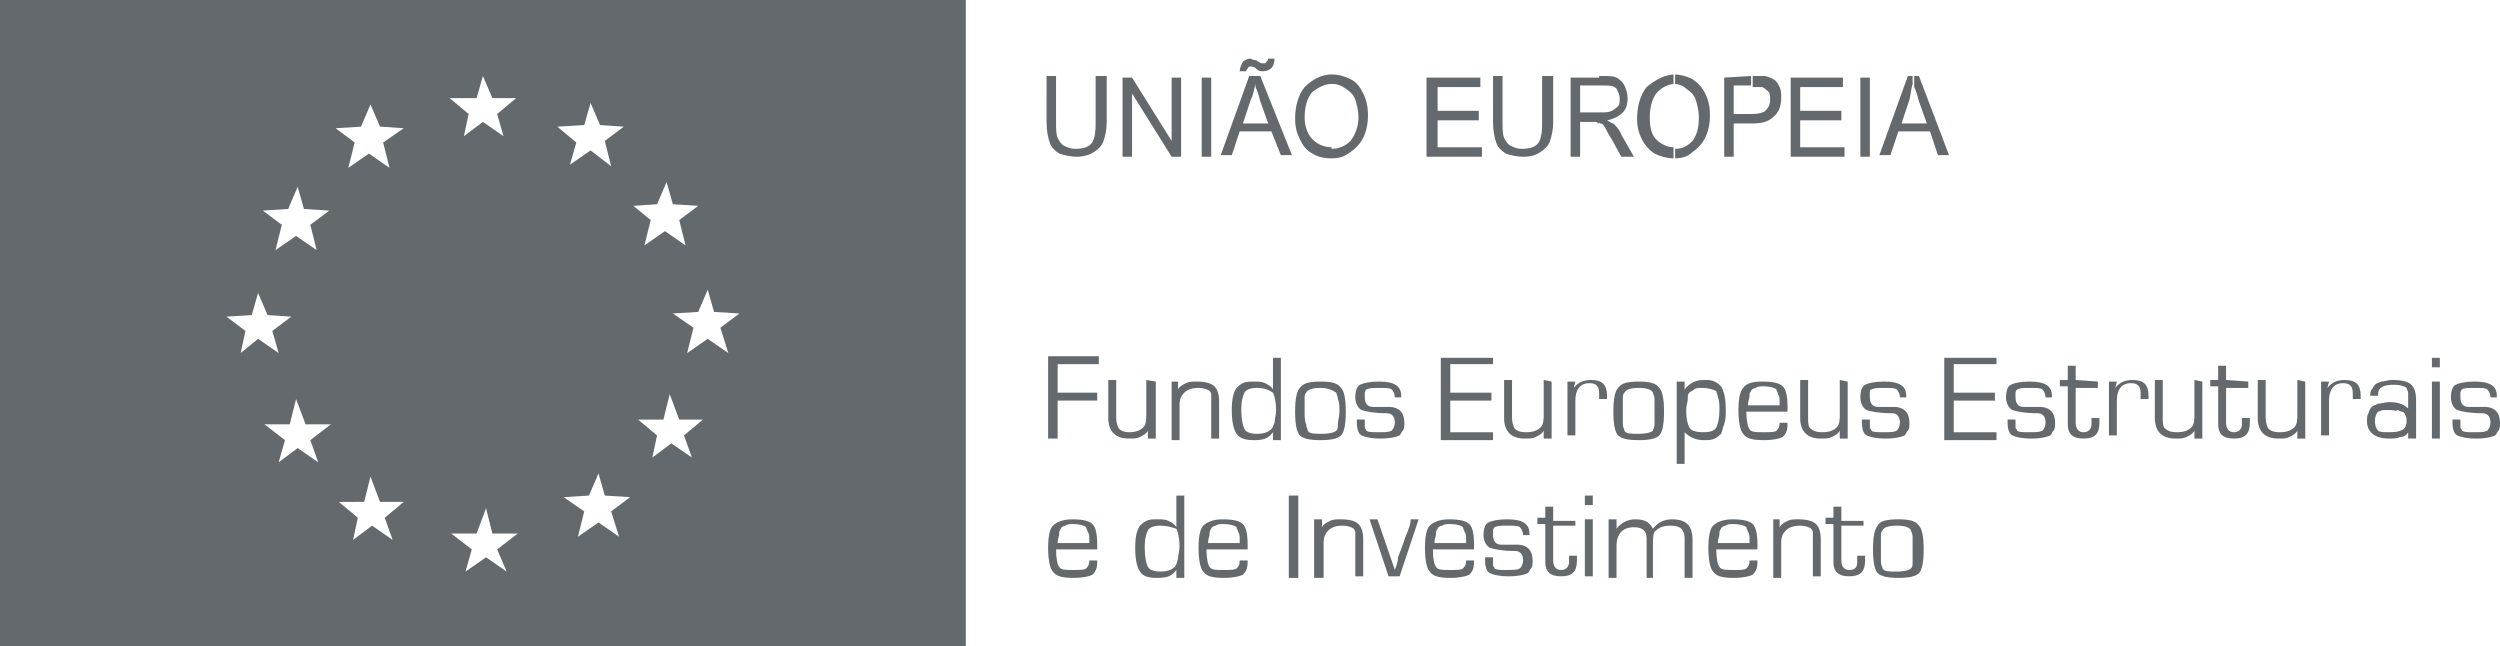 <?xml version="1.0" encoding="utf-8"?>
<!-- Generator: Adobe Illustrator 26.2.1, SVG Export Plug-In . SVG Version: 6.00 Build 0)  -->
<!DOCTYPE svg PUBLIC "-//W3C//DTD SVG 1.1//EN" "http://www.w3.org/Graphics/SVG/1.1/DTD/svg11.dtd">
<svg version="1.1" id="Layer_1" xmlns:x="http://ns.adobe.com/Extensibility/1.0/" xmlns:i="http://ns.adobe.com/AdobeIllustrator/10.0/" xmlns:graph="http://ns.adobe.com/Graphs/1.0/"
	 xmlns="http://www.w3.org/2000/svg" xmlns:xlink="http://www.w3.org/1999/xlink" x="0px" y="0px" viewBox="0 0 157.9 40.8"
	 style="enable-background:new 0 0 157.9 40.8;" xml:space="preserve">
<style type="text/css">
	.st0{fill:#63696D;}
	.st1{fill-rule:evenodd;clip-rule:evenodd;fill:#63696D;}
</style>
<g>
	<path class="st1" d="M120.9,7.8h0.8l-0.5-1.4c-0.1-0.4-0.2-0.7-0.3-0.9V4.8h0.3l1.9,5h-0.7l-0.5-1.5h-1L120.9,7.8L120.9,7.8z
		 M120.1,7.8h0.8v0.5h-1l-0.5,1.5h-0.7l1.8-5h0.3v0.6V5.3c-0.1,0.3-0.1,0.6-0.2,1L120.1,7.8L120.1,7.8z M110.6,7.8V7.2h0.1
		c0.4,0,0.7-0.1,0.8-0.2c0.2-0.2,0.3-0.4,0.3-0.7c0-0.2,0-0.4-0.1-0.5s-0.2-0.2-0.4-0.3c-0.1,0-0.3,0-0.6,0l0,0V4.8
		c0.3,0,0.5,0,0.7,0s0.4,0.1,0.6,0.2s0.3,0.3,0.4,0.5s0.1,0.4,0.1,0.7c0,0.4-0.1,0.8-0.4,1.1C111.7,7.7,111.3,7.8,110.6,7.8
		L110.6,7.8L110.6,7.8z M117.5,9.9v-5h0.6v5H117.5L117.5,9.9z M113.1,9.9v-5h3.3v0.6h-2.7V7h2.6v0.6h-2.6v1.7h2.8v0.6
		C116.5,9.9,113.1,9.9,113.1,9.9z M110.6,4.8v0.6h-1.1v1.8h1.1v0.6h-1.1v2.1h-0.6v-5L110.6,4.8L110.6,4.8L110.6,4.8z M105.8,10V9.4
		c0.5,0,0.8-0.2,1.1-0.5c0.3-0.4,0.4-0.9,0.4-1.5c0-0.4-0.1-0.8-0.2-1.1c-0.1-0.3-0.3-0.5-0.6-0.7c-0.2-0.2-0.5-0.3-0.8-0.3l0,0V4.7
		l0,0c0.4,0,0.8,0.1,1.2,0.3c0.3,0.2,0.6,0.5,0.8,0.9c0.2,0.4,0.3,0.8,0.3,1.4c0,0.5-0.1,1-0.3,1.4c-0.2,0.4-0.5,0.7-0.8,0.9
		C106.6,9.9,106.2,10,105.8,10z M105.8,4.7v0.6c-0.4,0-0.8,0.2-1.1,0.5c-0.3,0.3-0.5,0.9-0.5,1.6c0,0.6,0.1,1.1,0.4,1.4
		c0.3,0.3,0.7,0.5,1.1,0.5l0,0V10l0,0c-0.4,0-0.8-0.1-1.2-0.3c-0.3-0.2-0.6-0.5-0.8-0.9c-0.2-0.4-0.3-0.8-0.3-1.3
		c0-0.8,0.2-1.5,0.6-2C104.6,5,105.2,4.7,105.8,4.7L105.8,4.7z M101,7.7V7.1h0.1c0.3,0,0.5,0,0.7-0.1s0.3-0.2,0.4-0.3
		c0.1-0.1,0.1-0.3,0.1-0.5s-0.1-0.4-0.2-0.6c-0.2-0.2-0.4-0.2-0.8-0.2H101V4.8h0.2c0.4,0,0.7,0,0.9,0.1c0.2,0.1,0.4,0.3,0.5,0.5
		s0.2,0.5,0.2,0.8c0,0.4-0.1,0.7-0.3,0.9c-0.2,0.2-0.5,0.4-1,0.5c0.2,0.1,0.3,0.2,0.4,0.2c0.2,0.2,0.4,0.4,0.5,0.7l0.8,1.4h-0.8
		l-0.6-1.1c-0.2-0.3-0.3-0.5-0.4-0.7s-0.2-0.3-0.3-0.3C101,7.8,101,7.7,101,7.7z M101,4.8v0.6h-1.2v1.7h1.2v0.7
		c-0.1,0-0.1-0.1-0.2-0.1s-0.2,0-0.3,0h-0.7v2.2h-0.6v-5h1.8V4.8z M84.1,10V9.4c0.5,0,0.9-0.2,1.2-0.5c0.3-0.4,0.5-0.9,0.5-1.5
		c0-0.4-0.1-0.8-0.2-1.1C85.5,6,85.3,5.8,85,5.6c-0.3-0.2-0.5-0.3-0.9-0.3l0,0V4.7l0,0c0.4,0,0.8,0.1,1.2,0.3
		c0.4,0.2,0.6,0.5,0.8,0.9c0.2,0.4,0.3,0.8,0.3,1.4c0,0.5-0.1,1-0.3,1.4c-0.2,0.4-0.5,0.7-0.8,0.9C84.9,9.9,84.6,10,84.1,10L84.1,10
		z M97.5,4.8h0.6v2.9c0,0.5-0.1,0.9-0.2,1.2s-0.3,0.5-0.6,0.7c-0.3,0.2-0.6,0.3-1.1,0.3c-0.4,0-0.8-0.1-1.1-0.2
		c-0.3-0.2-0.5-0.4-0.6-0.7s-0.2-0.7-0.2-1.3V4.8h0.6v2.9c0,0.4,0,0.8,0.1,1c0.1,0.2,0.2,0.4,0.4,0.5c0.2,0.1,0.4,0.2,0.7,0.2
		c0.5,0,0.8-0.1,1-0.3s0.3-0.6,0.3-1.3v-3H97.5z M90.1,9.9v-5h3.4v0.6h-2.7V7h2.6v0.6h-2.6v1.7h2.8v0.6C93.6,9.9,90.1,9.9,90.1,9.9z
		 M84.1,4.7v0.6c-0.4,0-0.8,0.2-1.2,0.5c-0.3,0.3-0.5,0.9-0.5,1.6c0,0.6,0.2,1.1,0.5,1.4c0.3,0.3,0.7,0.5,1.2,0.5l0,0V10
		c-0.5,0-0.9-0.1-1.2-0.3c-0.4-0.2-0.6-0.5-0.8-0.9c-0.2-0.4-0.3-0.8-0.3-1.3c0-0.8,0.2-1.5,0.6-2C82.9,5,83.5,4.7,84.1,4.7
		L84.1,4.7z M79.3,8.3V7.8h0.8l-0.5-1.4c-0.1-0.4-0.2-0.7-0.3-0.9V4.8h0.3l2,5h-0.7l-0.6-1.5H79.3L79.3,8.3z M79.3,4.3V3.8
		c0.1,0,0.1,0.1,0.2,0.1C79.6,4,79.7,4,79.8,4c0.1,0,0.1,0,0.2-0.1c0,0,0.1-0.1,0.1-0.2h0.4c0,0.3-0.1,0.5-0.2,0.6S80,4.5,79.8,4.5
		C79.6,4.5,79.5,4.5,79.3,4.3z M79.3,3.8v0.5l0,0C79.2,4.2,79,4.2,79,4.2c-0.1,0-0.1,0-0.2,0.1c0,0.1-0.1,0.1-0.1,0.2h-0.4
		c0-0.2,0.1-0.4,0.2-0.6c0.1-0.1,0.3-0.2,0.5-0.2C79,3.7,79.1,3.8,79.3,3.8L79.3,3.8z M79.3,4.8v0.6V5.3c-0.1,0.3-0.1,0.6-0.3,1
		l-0.5,1.5h0.8v0.5h-1l-0.5,1.5h-0.7l1.8-5H79.3L79.3,4.8z M75.9,9.9v-5h0.6v5H75.9L75.9,9.9z M70.9,9.9v-5h0.6l2.5,4v-4h0.6v5H74
		l-2.5-4v4H70.9L70.9,9.9z M69.3,4.8h0.6v2.9c0,0.5-0.1,0.9-0.2,1.2s-0.3,0.5-0.6,0.7c-0.3,0.2-0.7,0.3-1.1,0.3s-0.8-0.1-1.1-0.2
		c-0.3-0.2-0.5-0.4-0.6-0.7s-0.2-0.7-0.2-1.3V4.8h0.6v2.9c0,0.4,0,0.8,0.1,1c0.1,0.2,0.2,0.4,0.4,0.5c0.2,0.1,0.4,0.2,0.7,0.2
		c0.5,0,0.8-0.1,1-0.3s0.3-0.6,0.3-1.3v-3H69.3z"/>
	<path class="st0" d="M0,0v40.8h61V0H0z M30.1,6.2l0.4-1.4l0.6,1.4h1.5l-1.2,1l0.4,1.4l-1.3-0.9l-1.2,0.9l0.3-1.4l-1.2-1
		C28.4,6.2,30.1,6.2,30.1,6.2z M18.2,13.2l0.6-1.4l0.4,1.4l1.6,0.1l-1.2,0.9l0.4,1.6l-1.3-0.9l-1.3,0.9l0.4-1.6l-1.2-0.9L18.2,13.2z
		 M15.2,22.3l0.3-1.4L14.3,20l1.6-0.1l0.4-1.4l0.6,1.4l1.5,0.1l-1.2,0.9l0.4,1.4l-1.3-0.9L15.2,22.3z M20.1,29.2l-1.3-0.9l-1.2,0.9
		l0.4-1.4l-1.3-1h1.6l0.4-1.6l0.6,1.6h1.6l-1.3,1L20.1,29.2z M22.8,8l0.6-1.4L24,8l1.5,0.1L24.2,9l0.4,1.6l-1.3-0.9L22,10.6L22.4,9
		l-1.2-0.9L22.8,8z M24.8,34.1l-1.3-0.9l-1.2,0.9l0.3-1.4l-1.2-1H23l0.4-1.6l0.6,1.6h1.5l-1.2,1L24.8,34.1z M32,36.1l-1.3-0.9
		l-1.3,0.9l0.4-1.4l-1.3-1h1.6l0.6-1.6l0.4,1.6h1.6l-1.3,1L32,36.1z M36.9,7.9l0.4-1.4l0.6,1.4L39.4,8l-1.2,0.9l0.4,1.6l-1.3-1
		L36,10.4L36.4,9l-1.2-1L36.9,7.9L36.9,7.9z M39.1,33.9L37.8,33l-1.3,0.9l0.4-1.6l-1.3-0.9l1.6-0.1l0.6-1.4l0.4,1.4l1.6,0.1
		l-1.2,0.9L39.1,33.9z M41.5,12.9l0.6-1.4l0.4,1.4l1.6,0.1l-1.2,0.9l0.4,1.6L42,14.6l-1.3,0.9l0.4-1.6L40,13L41.5,12.9z M43.7,28.9
		L42.4,28l-1.2,0.9l0.3-1.4l-1.2-1h1.6l0.4-1.6l0.6,1.6h1.5l-1.2,1L43.7,28.9z M46,22.3l-1.3-0.9l-1.3,0.9l0.4-1.6l-1.3-0.9l1.6-0.1
		l0.6-1.4l0.4,1.4l1.6,0.1l-1.2,0.9L46,22.3z"/>
	<g>
		<path class="st0" d="M66.8,23v1.8h2.5v0.5h-2.5v2.4h-0.6v-5.2h3.2V23H66.8z"/>
		<path class="st0" d="M73,24.1v3.6h-0.5v-0.5c-0.1,0.2-0.3,0.3-0.5,0.4s-0.4,0.1-0.7,0.1c-0.8,0-1.3-0.4-1.3-1.3V24h0.5v2.4
			c0,0.3,0.1,0.6,0.2,0.7s0.3,0.2,0.6,0.2c0.4,0,0.7-0.1,0.9-0.3c0.2-0.2,0.2-0.5,0.2-0.9V24L73,24.1L73,24.1z"/>
		<path class="st0" d="M73.9,24.1h0.5v0.5c0.1-0.2,0.3-0.3,0.5-0.4s0.4-0.1,0.7-0.1c0.5,0,0.9,0.1,1.1,0.3c0.2,0.2,0.3,0.5,0.3,1
			v2.3h-0.5v-2.4c0-0.2,0-0.3,0-0.4s-0.1-0.2-0.1-0.2c-0.1-0.1-0.4-0.2-0.7-0.2c-0.4,0-0.7,0.1-0.9,0.3c-0.2,0.2-0.3,0.4-0.3,0.8
			v2.2H74v-3.7H73.9z"/>
		<path class="st0" d="M80.9,22.6v5.2h-0.5v-0.5c-0.3,0.4-0.6,0.5-1.2,0.5c-0.5,0-0.9-0.1-1.1-0.4s-0.3-0.8-0.3-1.5s0.1-1.1,0.3-1.4
			c0.1-0.1,0.2-0.2,0.4-0.3c0.2-0.1,0.4-0.1,0.7-0.1c0.3,0,0.5,0,0.7,0.1s0.4,0.2,0.5,0.4v-2H80.9z M79.4,24.5
			c-0.4,0-0.7,0.1-0.8,0.3c-0.1,0.2-0.2,0.5-0.2,1.1s0.1,1,0.2,1.2s0.4,0.3,0.8,0.3s0.7-0.1,0.9-0.3c0.1-0.1,0.1-0.2,0.2-0.4
			c0-0.2,0.1-0.5,0.1-0.8c0-0.5-0.1-0.9-0.2-1.1C80.1,24.6,79.8,24.5,79.4,24.5z"/>
		<path class="st0" d="M83.4,24.1c0.7,0,1.1,0.1,1.3,0.4l0,0c0.2,0.2,0.3,0.7,0.3,1.5s-0.1,1.3-0.3,1.5c-0.2,0.2-0.6,0.3-1.3,0.3
			c-0.7,0-1.1-0.1-1.3-0.3c-0.2-0.2-0.3-0.7-0.3-1.5s0.1-1.3,0.3-1.5l0,0C82.3,24.2,82.7,24.1,83.4,24.1z M83.4,24.5
			c-0.5,0-0.8,0.1-0.9,0.3c-0.1,0.1-0.1,0.2-0.1,0.4c0,0.2,0,0.5,0,0.8s0,0.6,0.1,0.8c0,0.2,0.1,0.3,0.1,0.4l0,0
			c0.1,0.2,0.4,0.2,0.9,0.2s0.8-0.1,0.9-0.2s0.1-0.2,0.1-0.4c0-0.2,0.1-0.5,0.1-0.8s0-0.6-0.1-0.8c0-0.2-0.1-0.3-0.1-0.4
			C84.1,24.6,83.8,24.5,83.4,24.5z"/>
		<path class="st0" d="M88.6,25.1h-0.5c0-0.2-0.1-0.4-0.2-0.5s-0.4-0.1-0.8-0.1s-0.6,0-0.8,0.1c0,0-0.1,0.1-0.1,0.2s0,0.2,0,0.3
			c0,0.4,0.2,0.6,0.5,0.6h1c0.7,0,1,0.4,1,1c0,0.2,0,0.4-0.1,0.5s-0.1,0.2-0.2,0.3c-0.2,0.1-0.6,0.2-1.2,0.2s-1-0.1-1.2-0.2
			s-0.3-0.4-0.3-0.8v-0.2h0.5v0.2c0,0.1,0,0.2,0,0.3c0,0.1,0.1,0.1,0.1,0.2c0.1,0.1,0.4,0.1,0.7,0.1c0.5,0,0.7,0,0.9-0.1
			c0.1-0.1,0.2-0.3,0.2-0.5c0-0.4-0.2-0.6-0.5-0.6c-0.8,0-1.3-0.1-1.6-0.2c-0.2-0.1-0.4-0.4-0.4-0.8s0.1-0.7,0.3-0.8
			c0.2-0.1,0.6-0.2,1.2-0.2c1,0,1.4,0.3,1.4,0.9v0.1H88.6z"/>
		<path class="st0" d="M91.6,23v1.8h2.6v0.5h-2.6v2h2.7v0.5H91v-5.2h3.3V23H91.6z"/>
		<path class="st0" d="M98,24.1v3.6h-0.5v-0.5c-0.1,0.2-0.3,0.3-0.5,0.4s-0.4,0.1-0.7,0.1c-0.8,0-1.3-0.4-1.3-1.3V24h0.5v2.4
			c0,0.3,0.1,0.6,0.2,0.7s0.3,0.2,0.7,0.2c0.4,0,0.7-0.1,0.9-0.3c0.2-0.2,0.2-0.5,0.2-0.9V24L98,24.1L98,24.1z"/>
		<path class="st0" d="M99,24.1h0.5l-0.1,0.4c0.3-0.4,0.7-0.5,1.1-0.5c0.7,0,1,0.3,1,1v0.2H101V25c0,0,0,0,0-0.1c0,0,0,0,0-0.1
			c0-0.4-0.2-0.6-0.6-0.6c-0.6,0-0.9,0.4-0.9,1.1v2.2H99V24.1z"/>
		<path class="st0" d="M103.5,24.1c0.7,0,1.1,0.1,1.3,0.4l0,0c0.2,0.2,0.3,0.7,0.3,1.5s-0.1,1.3-0.3,1.5c-0.2,0.2-0.6,0.3-1.3,0.3
			c-0.7,0-1.1-0.1-1.3-0.3c-0.2-0.2-0.3-0.7-0.3-1.5s0.1-1.3,0.3-1.5l0,0C102.4,24.2,102.8,24.1,103.5,24.1z M103.5,24.5
			c-0.5,0-0.8,0.1-0.9,0.3c-0.1,0.1-0.1,0.2-0.1,0.4c0,0.2,0,0.5,0,0.8s0,0.6,0,0.8c0,0.2,0.1,0.3,0.1,0.4l0,0
			c0.1,0.2,0.4,0.2,0.9,0.2s0.8-0.1,0.9-0.2c0-0.1,0.1-0.2,0.1-0.4c0-0.2,0-0.5,0-0.8s0-0.6,0-0.8c0-0.2-0.1-0.3-0.1-0.4
			C104.3,24.6,104,24.5,103.5,24.5z"/>
		<path class="st0" d="M105.9,24.1h0.5v0.5c0.3-0.4,0.7-0.6,1.2-0.6c0.3,0,0.5,0,0.7,0.1s0.3,0.2,0.4,0.3c0.2,0.3,0.3,0.8,0.3,1.5
			c0,0.3,0,0.6-0.1,0.9c-0.1,0.2-0.1,0.4-0.2,0.6c-0.1,0.1-0.2,0.2-0.4,0.3c-0.2,0.1-0.4,0.1-0.7,0.1c-0.5,0-0.9-0.2-1.2-0.5v2h-0.5
			L105.9,24.1L105.9,24.1z M107.5,24.5c-0.2,0-0.4,0-0.5,0.1s-0.2,0.1-0.3,0.2c-0.1,0.1-0.1,0.2-0.1,0.4c0,0.2-0.1,0.4-0.1,0.7
			c0,0.6,0.1,0.9,0.2,1.1s0.4,0.3,0.9,0.3c0.4,0,0.7-0.1,0.8-0.3c0.1-0.2,0.2-0.6,0.2-1.1c0-0.3,0-0.6-0.1-0.8
			c0-0.2-0.1-0.3-0.1-0.4C108.2,24.6,107.9,24.5,107.5,24.5z"/>
		<path class="st0" d="M112.4,26.7h0.5v0.1c0,0.4-0.1,0.6-0.3,0.8c-0.2,0.1-0.6,0.2-1.2,0.2c-0.7,0-1.1-0.1-1.3-0.4
			c-0.2-0.2-0.3-0.8-0.3-1.5s0.1-1.2,0.3-1.4c0.2-0.3,0.6-0.4,1.2-0.4c0.7,0,1.1,0.1,1.3,0.3c0.2,0.2,0.3,0.6,0.3,1.3V26h-2.6
			c0,0.6,0.1,1,0.2,1.1c0.1,0.2,0.4,0.2,0.9,0.2c0.4,0,0.7,0,0.8-0.1C112.3,27.1,112.4,27,112.4,26.7L112.4,26.7z M112.4,25.6v-0.2
			c0-0.2,0-0.4-0.1-0.5c0-0.1-0.1-0.2-0.1-0.3c-0.1-0.1-0.4-0.2-0.8-0.2c-0.2,0-0.4,0-0.5,0.1c-0.1,0-0.3,0.1-0.3,0.2
			c-0.1,0.1-0.1,0.2-0.1,0.3c0,0.2-0.1,0.3-0.1,0.6H112.4z"/>
		<path class="st0" d="M116.7,24.1v3.6h-0.5v-0.5c-0.1,0.2-0.3,0.3-0.5,0.4s-0.4,0.1-0.7,0.1c-0.8,0-1.3-0.4-1.3-1.3V24h0.5v2.4
			c0,0.3,0,0.6,0.2,0.7c0.1,0.1,0.3,0.2,0.7,0.2c0.4,0,0.7-0.1,0.9-0.3c0.2-0.2,0.2-0.5,0.2-0.9V24L116.7,24.1L116.7,24.1z"/>
		<path class="st0" d="M120.5,25.1H120c0-0.2-0.1-0.4-0.2-0.5s-0.4-0.1-0.8-0.1s-0.6,0-0.8,0.1c-0.1,0-0.1,0.1-0.1,0.2s0,0.2,0,0.3
			c0,0.4,0.2,0.6,0.5,0.6h1c0.7,0,1,0.4,1,1c0,0.2,0,0.4-0.1,0.5s-0.1,0.2-0.2,0.3c-0.2,0.1-0.6,0.2-1.2,0.2s-1-0.1-1.2-0.2
			s-0.3-0.4-0.3-0.8v-0.2h0.5v0.2c0,0.1,0,0.2,0,0.3c0,0.1,0.1,0.1,0.1,0.2c0.1,0.1,0.4,0.1,0.7,0.1c0.5,0,0.7,0,0.9-0.1
			c0.1-0.1,0.2-0.3,0.2-0.5c0-0.4-0.2-0.6-0.5-0.6c-0.8,0-1.3-0.1-1.6-0.2c-0.2-0.1-0.4-0.4-0.4-0.8s0.1-0.7,0.3-0.8
			c0.2-0.1,0.6-0.2,1.2-0.2c1,0,1.4,0.3,1.4,0.9v0.1H120.5z"/>
		<path class="st0" d="M123.4,23v1.8h2.6v0.5h-2.6v2h2.7v0.5h-3.3v-5.2h3.3V23H123.4z"/>
		<path class="st0" d="M129.7,25.1h-0.5c0-0.2-0.1-0.4-0.2-0.5s-0.4-0.1-0.8-0.1s-0.6,0-0.8,0.1c0,0-0.1,0.1-0.1,0.2s0,0.2,0,0.3
			c0,0.4,0.2,0.6,0.5,0.6h1c0.7,0,1,0.4,1,1c0,0.2,0,0.4-0.1,0.5s-0.1,0.2-0.2,0.3c-0.2,0.1-0.6,0.2-1.2,0.2s-1-0.1-1.2-0.2
			s-0.3-0.4-0.3-0.8v-0.2h0.5v0.2c0,0.1,0,0.2,0,0.3c0,0.1,0.1,0.1,0.1,0.2c0.1,0.1,0.4,0.1,0.7,0.1c0.5,0,0.7,0,0.9-0.1
			c0.1-0.1,0.2-0.3,0.2-0.5c0-0.4-0.2-0.6-0.5-0.6c-0.8,0-1.3-0.1-1.6-0.2c-0.2-0.1-0.4-0.4-0.4-0.8s0.1-0.7,0.3-0.8
			c0.2-0.1,0.6-0.2,1.2-0.2c1,0,1.4,0.3,1.4,0.9v0.1H129.7z"/>
		<path class="st0" d="M132.5,24.1v0.4h-1.4v2.2c0,0.4,0.2,0.6,0.5,0.6s0.5-0.2,0.5-0.5v-0.4h0.5v0.3c0,0.7-0.3,1-1,1s-1-0.3-1-0.9
			v-2.4h-0.5V24h0.5v-0.9h0.5V24L132.5,24.1L132.5,24.1z"/>
		<path class="st0" d="M133.2,24.1h0.5l-0.1,0.4c0.3-0.4,0.7-0.5,1.1-0.5c0.7,0,1,0.3,1,1v0.2h-0.5V25c0,0,0,0,0-0.1c0,0,0,0,0-0.1
			c0-0.4-0.2-0.6-0.6-0.6c-0.6,0-0.9,0.4-0.9,1.1v2.2h-0.5V24.1z"/>
		<path class="st0" d="M139.1,24.1v3.6h-0.5v-0.5c-0.1,0.2-0.3,0.3-0.5,0.4s-0.4,0.1-0.7,0.1c-0.8,0-1.3-0.4-1.3-1.3V24h0.5v2.4
			c0,0.3,0,0.6,0.2,0.7c0.1,0.1,0.3,0.2,0.7,0.2c0.4,0,0.7-0.1,0.9-0.3c0.2-0.2,0.2-0.5,0.2-0.9V24L139.1,24.1L139.1,24.1z"/>
		<path class="st0" d="M142,24.1v0.4h-1.4v2.2c0,0.4,0.2,0.6,0.5,0.6s0.5-0.2,0.5-0.5v-0.4h0.5v0.3c0,0.7-0.3,1-1,1s-1-0.3-1-0.9
			v-2.4h-0.5V24h0.5v-0.9h0.5V24L142,24.1L142,24.1z"/>
		<path class="st0" d="M145.6,24.1v3.6h-0.5v-0.5c-0.1,0.2-0.3,0.3-0.5,0.4s-0.4,0.1-0.7,0.1c-0.8,0-1.3-0.4-1.3-1.3V24h0.5v2.4
			c0,0.3,0.1,0.6,0.2,0.7s0.3,0.2,0.7,0.2c0.4,0,0.7-0.1,0.9-0.3c0.2-0.2,0.2-0.5,0.2-0.9V24L145.6,24.1L145.6,24.1z"/>
		<path class="st0" d="M146.6,24.1h0.5l-0.1,0.4c0.3-0.4,0.7-0.5,1.1-0.5c0.7,0,1,0.3,1,1v0.2h-0.5V25c0,0,0,0,0-0.1c0,0,0,0,0-0.1
			c0-0.4-0.2-0.6-0.6-0.6c-0.6,0-0.9,0.4-0.9,1.1v2.2h-0.5V24.1z"/>
		<path class="st0" d="M149.7,25.1c0-0.2,0-0.4,0.1-0.5s0.1-0.2,0.2-0.3c0.1-0.1,0.2-0.1,0.4-0.2c0.2,0,0.4-0.1,0.7-0.1
			c0.6,0,1,0.1,1.2,0.3c0.2,0.2,0.3,0.5,0.3,1v2.4h-0.5v-0.4c-0.1,0.2-0.3,0.3-0.5,0.3c-0.2,0.1-0.4,0.1-0.7,0.1
			c-0.9,0-1.4-0.4-1.4-1.1c0-0.2,0-0.4,0.1-0.5c0-0.1,0.1-0.3,0.2-0.4s0.2-0.1,0.4-0.2c0.2,0,0.4-0.1,0.7-0.1c0.5,0,0.9,0.1,1.2,0.4
			v-0.5c0-0.2,0-0.4,0-0.5s-0.1-0.2-0.1-0.3l0,0c-0.1-0.1-0.4-0.2-0.8-0.2c-0.7,0-1,0.2-1,0.6V25h-0.5V25.1z M151,25.9
			c-0.2,0-0.4,0-0.5,0s-0.2,0.1-0.3,0.1c-0.1,0.1-0.2,0.3-0.2,0.6c0,0.3,0.1,0.5,0.2,0.6s0.4,0.1,0.7,0.1c0.8,0,1.1-0.2,1.1-0.7
			c0-0.1,0-0.3-0.1-0.4c0-0.1-0.1-0.2-0.2-0.2s-0.2-0.1-0.3-0.1C151.4,26,151.2,25.9,151,25.9z"/>
		<path class="st0" d="M154.1,22.6v0.6h-0.5v-0.6H154.1z M154.1,24.1v3.6h-0.5v-3.6H154.1z"/>
		<path class="st0" d="M157.8,25.1h-0.5c0-0.2-0.1-0.4-0.2-0.5s-0.4-0.1-0.8-0.1s-0.7,0-0.8,0.1c0,0-0.1,0.1-0.1,0.2s0,0.2,0,0.3
			c0,0.4,0.2,0.6,0.5,0.6h1c0.7,0,1,0.4,1,1c0,0.2,0,0.4-0.1,0.5s-0.1,0.2-0.2,0.3c-0.2,0.1-0.6,0.2-1.2,0.2s-1-0.1-1.2-0.2
			s-0.3-0.4-0.3-0.8v-0.2h0.5v0.2c0,0.1,0,0.2,0,0.3c0,0.1,0.1,0.1,0.1,0.2c0.1,0.1,0.4,0.1,0.7,0.1c0.5,0,0.7,0,0.9-0.1
			c0.1-0.1,0.2-0.3,0.2-0.5c0-0.4-0.2-0.6-0.5-0.6c-0.8,0-1.3-0.1-1.6-0.2c-0.2-0.1-0.4-0.4-0.4-0.8s0.1-0.7,0.3-0.8
			c0.2-0.1,0.6-0.2,1.2-0.2c1,0,1.4,0.3,1.4,0.9v0.1H157.8z"/>
		<path class="st0" d="M68.8,35.4h0.5v0.1c0,0.4-0.1,0.6-0.3,0.8c-0.2,0.1-0.6,0.2-1.2,0.2c-0.7,0-1.1-0.1-1.3-0.4
			c-0.2-0.2-0.3-0.8-0.3-1.5s0.1-1.2,0.3-1.4c0.2-0.2,0.6-0.4,1.2-0.4c0.7,0,1.1,0.1,1.3,0.3c0.2,0.2,0.3,0.6,0.3,1.3v0.3h-2.6
			c0,0.6,0.1,1,0.2,1.1C67,36,67.3,36,67.8,36c0.4,0,0.7,0,0.8-0.1C68.7,35.8,68.8,35.7,68.8,35.4L68.8,35.4z M68.8,34.3v-0.2
			c0-0.2,0-0.4-0.1-0.5c0-0.1-0.1-0.2-0.1-0.3c-0.1-0.1-0.4-0.2-0.8-0.2c-0.2,0-0.4,0-0.5,0.1c-0.1,0-0.3,0.1-0.3,0.2
			c-0.1,0.1-0.1,0.2-0.1,0.3c0,0.2-0.1,0.3-0.1,0.6C66.8,34.3,68.8,34.3,68.8,34.3z"/>
		<path class="st0" d="M74.8,31.3v5.2h-0.5V36c-0.3,0.4-0.6,0.5-1.2,0.5s-0.9-0.1-1.1-0.4c-0.2-0.3-0.3-0.8-0.3-1.5s0.1-1.1,0.3-1.4
			c0.1-0.1,0.2-0.2,0.4-0.3c0.2-0.1,0.4-0.1,0.7-0.1c0.3,0,0.5,0,0.7,0.1s0.4,0.2,0.5,0.4v-2H74.8z M73.3,33.2
			c-0.4,0-0.7,0.1-0.8,0.3c-0.1,0.2-0.2,0.5-0.2,1.1s0.1,1,0.2,1.2s0.4,0.3,0.8,0.3s0.7-0.1,0.9-0.3c0.1-0.1,0.1-0.2,0.2-0.5
			c0-0.2,0.1-0.5,0.1-0.8c0-0.5-0.1-0.9-0.2-1.1C74,33.3,73.7,33.2,73.3,33.2z"/>
		<path class="st0" d="M78.3,35.4h0.5v0.1c0,0.4-0.1,0.6-0.3,0.8c-0.2,0.1-0.6,0.2-1.2,0.2c-0.7,0-1.1-0.1-1.3-0.4
			c-0.2-0.2-0.3-0.8-0.3-1.5s0.1-1.2,0.3-1.4c0.2-0.2,0.6-0.4,1.2-0.4c0.7,0,1.1,0.1,1.3,0.3c0.2,0.2,0.3,0.6,0.3,1.3v0.3h-2.6
			c0,0.6,0.1,1,0.2,1.1c0.1,0.2,0.4,0.2,0.9,0.2c0.4,0,0.7,0,0.8-0.1C78.2,35.8,78.3,35.7,78.3,35.4L78.3,35.4z M78.3,34.3v-0.2
			c0-0.2,0-0.4-0.1-0.5c0-0.1-0.1-0.2-0.1-0.3c-0.1-0.1-0.4-0.2-0.8-0.2c-0.2,0-0.4,0-0.5,0.1c-0.1,0-0.3,0.1-0.3,0.2
			c-0.1,0.1-0.1,0.2-0.1,0.3c0,0.2-0.1,0.3-0.1,0.6C76.3,34.3,78.3,34.3,78.3,34.3z"/>
		<path class="st0" d="M82,31.3v5.2h-0.6v-5.2H82z"/>
		<path class="st0" d="M83,32.8h0.5v0.5c0.1-0.2,0.3-0.3,0.5-0.4c0.2-0.1,0.4-0.1,0.7-0.1c0.5,0,0.9,0.1,1.1,0.3s0.3,0.5,0.3,1v2.3
			h-0.5V34c0-0.2,0-0.3,0-0.4c0-0.1-0.1-0.2-0.1-0.2c-0.1-0.1-0.4-0.2-0.7-0.2c-0.4,0-0.7,0.1-0.9,0.3c-0.2,0.2-0.3,0.4-0.3,0.8v2.2
			H83V32.8z"/>
		<path class="st0" d="M89.6,32.8c-0.2,0.6-0.4,1.2-0.6,1.8s-0.4,1.2-0.6,1.8h-0.7l-1.2-3.6H87l1.1,3.2c0.1-0.3,0.2-0.5,0.2-0.8
			c0.1-0.3,0.2-0.5,0.3-0.8c0.1-0.3,0.2-0.6,0.3-0.8c0.1-0.3,0.2-0.5,0.2-0.8C89.1,32.8,89.6,32.8,89.6,32.8z"/>
		<path class="st0" d="M92.6,35.4h0.5v0.1c0,0.4-0.1,0.6-0.3,0.8c-0.2,0.1-0.6,0.2-1.2,0.2c-0.7,0-1.1-0.1-1.3-0.4
			c-0.2-0.2-0.3-0.8-0.3-1.5s0.1-1.2,0.3-1.4c0.2-0.2,0.6-0.4,1.2-0.4c0.7,0,1.1,0.1,1.3,0.3c0.2,0.2,0.3,0.6,0.3,1.3v0.3h-2.6
			c0,0.6,0.1,1,0.2,1.1c0.1,0.2,0.4,0.2,0.9,0.2c0.4,0,0.7,0,0.8-0.1C92.5,35.8,92.6,35.7,92.6,35.4L92.6,35.4z M92.6,34.3v-0.2
			c0-0.2,0-0.4-0.1-0.5c0-0.1-0.1-0.2-0.1-0.3c-0.1-0.1-0.4-0.2-0.8-0.2c-0.2,0-0.4,0-0.5,0.1c-0.1,0-0.3,0.1-0.3,0.2
			c-0.1,0.1-0.1,0.2-0.1,0.3c0,0.2-0.1,0.3-0.1,0.6C90.6,34.3,92.6,34.3,92.6,34.3z"/>
		<path class="st0" d="M96.7,33.8h-0.5c0-0.2-0.1-0.4-0.2-0.5s-0.4-0.1-0.8-0.1s-0.6,0-0.8,0.1c0,0-0.1,0.1-0.1,0.2
			c0,0.1,0,0.2,0,0.3c0,0.4,0.2,0.6,0.5,0.6h1c0.7,0,1,0.4,1,1c0,0.2,0,0.4-0.1,0.5s-0.1,0.2-0.2,0.3c-0.2,0.1-0.6,0.2-1.2,0.2
			s-1-0.1-1.2-0.2c-0.2-0.1-0.3-0.4-0.3-0.8v-0.2h0.5v0.2c0,0.1,0,0.2,0,0.3s0.1,0.1,0.1,0.2c0.1,0.1,0.4,0.1,0.7,0.1
			c0.5,0,0.7,0,0.9-0.1c0.1-0.1,0.2-0.3,0.2-0.5c0-0.4-0.2-0.6-0.5-0.6c-0.8,0-1.3-0.1-1.6-0.2c-0.2-0.1-0.4-0.4-0.4-0.8
			c0-0.4,0.1-0.7,0.3-0.8c0.2-0.1,0.6-0.2,1.2-0.2c1,0,1.4,0.3,1.4,0.9v0.1H96.7z"/>
		<path class="st0" d="M99.5,32.8v0.4h-1.4v2.2c0,0.4,0.2,0.6,0.5,0.6s0.5-0.2,0.5-0.5v-0.4h0.5v0.3c0,0.7-0.3,1-1,1s-1-0.3-1-0.9
			v-2.4h-0.5v-0.4h0.5V32h0.5v0.9h1.4V32.8z"/>
		<path class="st0" d="M100.6,31.3v0.6h-0.5v-0.6H100.6z M100.6,32.8v3.6h-0.5v-3.6H100.6z"/>
		<path class="st0" d="M101.6,32.8h0.5v0.6c0.3-0.4,0.7-0.6,1.2-0.6c0.6,0,0.9,0.2,1.1,0.6c0.3-0.4,0.7-0.6,1.2-0.6
			c0.9,0,1.3,0.4,1.3,1.3v2.4h-0.5V34c0-0.3-0.1-0.5-0.2-0.6s-0.3-0.2-0.7-0.2c-0.4,0-0.7,0.1-0.9,0.3c-0.2,0.1-0.2,0.5-0.2,0.9v2.1
			H104V34c0-0.5-0.3-0.7-0.8-0.7c-0.7,0-1.1,0.4-1.1,1.2v2h-0.5V32.8z"/>
		<path class="st0" d="M110.5,35.4h0.5v0.1c0,0.4-0.1,0.6-0.3,0.8c-0.2,0.1-0.6,0.2-1.2,0.2c-0.7,0-1.1-0.1-1.3-0.4
			c-0.2-0.2-0.3-0.8-0.3-1.5s0.1-1.2,0.3-1.4c0.2-0.2,0.6-0.4,1.2-0.4c0.7,0,1.1,0.1,1.3,0.3c0.2,0.2,0.3,0.6,0.3,1.3v0.3h-2.6
			c0,0.6,0.1,1,0.2,1.1c0.1,0.2,0.4,0.2,0.9,0.2c0.4,0,0.7,0,0.8-0.1C110.4,35.8,110.5,35.7,110.5,35.4L110.5,35.4z M110.5,34.3
			v-0.2c0-0.2,0-0.4-0.1-0.5c0-0.1-0.1-0.2-0.1-0.3c-0.1-0.1-0.4-0.2-0.8-0.2c-0.2,0-0.4,0-0.5,0.1c-0.1,0-0.3,0.1-0.3,0.2
			c-0.1,0.1-0.1,0.2-0.1,0.3c0,0.2-0.1,0.3-0.1,0.6C108.5,34.3,110.5,34.3,110.5,34.3z"/>
		<path class="st0" d="M111.9,32.8h0.5v0.5c0.1-0.2,0.3-0.3,0.5-0.4c0.2-0.1,0.4-0.1,0.7-0.1c0.5,0,0.9,0.1,1.1,0.3s0.3,0.5,0.3,1
			v2.3h-0.5V34c0-0.2,0-0.3,0-0.4c0-0.1-0.1-0.2-0.1-0.2c-0.1-0.1-0.4-0.2-0.7-0.2c-0.4,0-0.7,0.1-0.9,0.3c-0.2,0.2-0.3,0.4-0.3,0.8
			v2.2H112v-3.7H111.9z"/>
		<path class="st0" d="M117.7,32.8v0.4h-1.4v2.2c0,0.4,0.2,0.6,0.5,0.6c0.4,0,0.5-0.2,0.5-0.5v-0.4h0.5v0.3c0,0.7-0.3,1-1,1
			s-1-0.3-1-0.9v-2.4h-0.5v-0.4h0.5V32h0.5v0.9h1.4V32.8z"/>
		<path class="st0" d="M119.9,32.8c0.7,0,1.1,0.1,1.3,0.4l0,0c0.2,0.2,0.3,0.7,0.3,1.5s-0.1,1.3-0.3,1.5c-0.2,0.2-0.6,0.3-1.3,0.3
			c-0.7,0-1.1-0.1-1.3-0.3c-0.2-0.2-0.3-0.7-0.3-1.5s0.1-1.3,0.3-1.5l0,0C118.7,32.9,119.2,32.8,119.9,32.8z M119.8,33.2
			c-0.5,0-0.8,0.1-0.9,0.3c-0.1,0.1-0.1,0.2-0.1,0.4s0,0.5,0,0.8s0,0.6,0,0.8s0.1,0.3,0.1,0.4l0,0c0.1,0.2,0.4,0.2,0.9,0.2
			s0.8-0.1,0.9-0.2c0.1-0.1,0.1-0.2,0.1-0.4s0-0.5,0-0.8s0-0.6,0-0.8s-0.1-0.3-0.1-0.4C120.6,33.3,120.3,33.2,119.8,33.2z"/>
	</g>
</g>
</svg>
